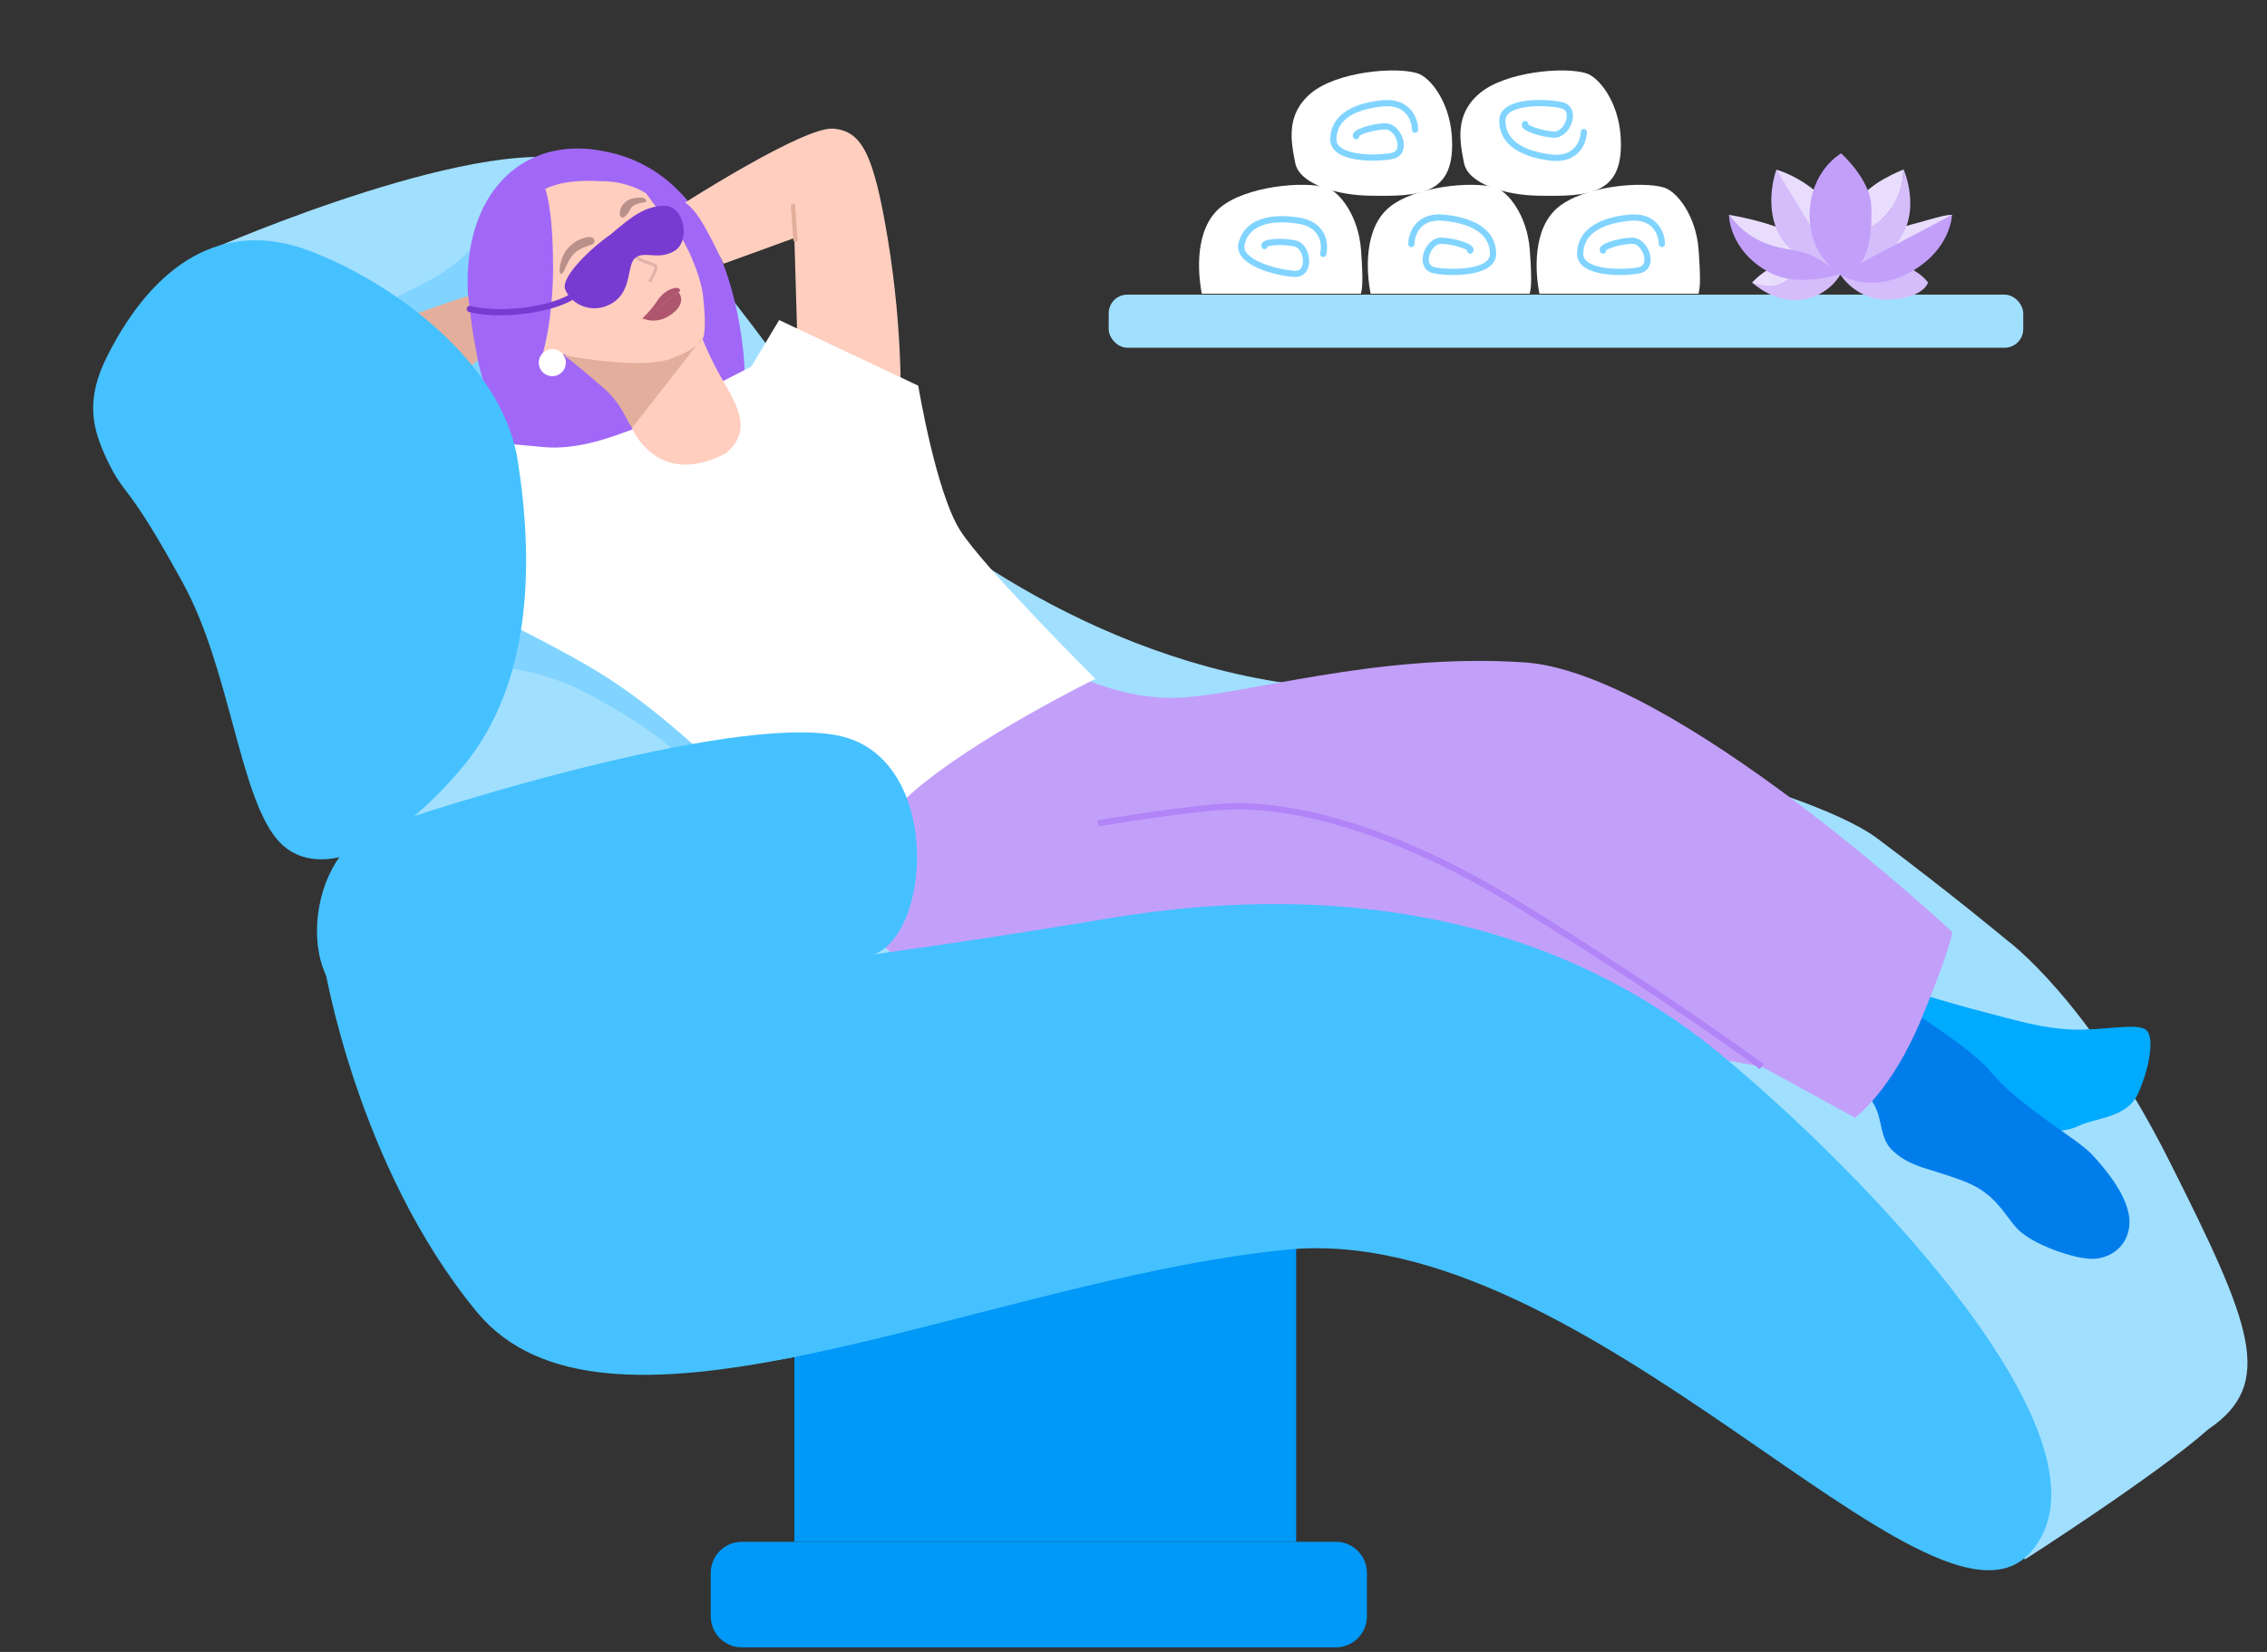 <?xml version="1.0" encoding="UTF-8"?> <svg xmlns="http://www.w3.org/2000/svg" xmlns:xlink="http://www.w3.org/1999/xlink" id="e7vIZ4MbKH11" viewBox="-15 0 365 266" shape-rendering="geometricPrecision" text-rendering="geometricPrecision"><rect x="-15" y="0" width="365" height="266" fill="#333333" stroke="none"/><style> #e7vIZ4MbKH15_to {animation: e7vIZ4MbKH15_to__to 9000ms linear infinite normal forwards}@keyframes e7vIZ4MbKH15_to__to { 0% {transform: translate(153.293px,202.702px)} 16.667% {transform: translate(153.293px,202.702px)} 17.778% {transform: translate(153.293px,203.702px)} 18.889% {transform: translate(154.293px,202.702px)} 20% {transform: translate(154.293px,202.702px)} 21.111% {transform: translate(154.293px,201.702px)} 22.222% {transform: translate(154.293px,202.702px)} 23.333% {transform: translate(155.293px,202.702px)} 24.444% {transform: translate(154.293px,203.702px)} 25.556% {transform: translate(154.293px,202.702px)} 26.667% {transform: translate(153.293px,201.702px)} 27.778% {transform: translate(153.293px,202.702px)} 44.444% {transform: translate(153.293px,202.702px)} 45.556% {transform: translate(153.293px,203.702px)} 46.667% {transform: translate(154.293px,202.702px)} 47.778% {transform: translate(154.293px,202.702px)} 48.889% {transform: translate(154.293px,201.702px)} 50% {transform: translate(154.293px,202.702px)} 51.111% {transform: translate(155.293px,202.702px)} 52.222% {transform: translate(154.293px,203.702px)} 53.333% {transform: translate(154.293px,202.702px)} 54.444% {transform: translate(153.293px,201.702px)} 55.556% {transform: translate(153.293px,202.702px)} 100% {transform: translate(153.293px,202.702px)}} #e7vIZ4MbKH15_tr {animation: e7vIZ4MbKH15_tr__tr 9000ms linear infinite normal forwards}@keyframes e7vIZ4MbKH15_tr__tr { 0% {transform: rotate(0deg)} 16.667% {transform: rotate(0deg)} 17.778% {transform: rotate(-0.342deg)} 18.889% {transform: rotate(0.483deg)} 20% {transform: rotate(0.01deg)} 21.111% {transform: rotate(0.765deg)} 22.222% {transform: rotate(-0.724deg)} 23.333% {transform: rotate(-1.063deg)} 24.444% {transform: rotate(-0.474deg)} 25.556% {transform: rotate(-0.294deg)} 26.667% {transform: rotate(-0.342deg)} 27.778% {transform: rotate(0deg)} 44.444% {transform: rotate(0deg)} 45.556% {transform: rotate(-0.342deg)} 46.667% {transform: rotate(0.483deg)} 47.778% {transform: rotate(0.01deg)} 48.889% {transform: rotate(0.765deg)} 50% {transform: rotate(-0.724deg)} 51.111% {transform: rotate(-1.063deg)} 52.222% {transform: rotate(-0.474deg)} 53.333% {transform: rotate(-0.294deg)} 54.444% {transform: rotate(-0.342deg)} 55.556% {transform: rotate(0deg)} 100% {transform: rotate(0deg)}} #e7vIZ4MbKH16_tr {animation: e7vIZ4MbKH16_tr__tr 9000ms linear infinite normal forwards}@keyframes e7vIZ4MbKH16_tr__tr { 0% {transform: translate(80.722px,202.702px) rotate(0deg)} 16.667% {transform: translate(80.722px,202.702px) rotate(-5deg)} 61.111% {transform: translate(80.722px,202.702px) rotate(-5deg)} 77.778% {transform: translate(80.722px,202.702px) rotate(0deg)} 100% {transform: translate(80.722px,202.702px) rotate(0deg)}} #e7vIZ4MbKH114_tr {animation: e7vIZ4MbKH114_tr__tr 9000ms linear infinite normal forwards}@keyframes e7vIZ4MbKH114_tr__tr { 0% {transform: translate(131.728px,129.85px) rotate(0deg)} 16.667% {transform: translate(131.728px,129.85px) rotate(-6.718deg)} 61.111% {transform: translate(131.728px,129.85px) rotate(-6.718deg)} 77.778% {transform: translate(131.728px,129.85px) rotate(0deg)} 100% {transform: translate(131.728px,129.85px) rotate(0deg)}} #e7vIZ4MbKH131_tr {animation: e7vIZ4MbKH131_tr__tr 9000ms linear infinite normal forwards}@keyframes e7vIZ4MbKH131_tr__tr { 0% {transform: translate(80.722px,202.702px) rotate(0deg)} 16.667% {transform: translate(80.722px,202.702px) rotate(-5deg)} 61.111% {transform: translate(80.722px,202.702px) rotate(-5deg)} 77.778% {transform: translate(80.722px,202.702px) rotate(0deg)} 100% {transform: translate(80.722px,202.702px) rotate(0deg)}} </style><g transform="translate(0 0)"><path d="M193.688,189.359h-80.79v58.91h80.79v-58.91Z" fill="#0099f7"></path><path d="M200.082,248.266h-95.648c-2.762,0-5,2.238-5,5v6.993c0,2.761,2.238,5,5,5h95.648c2.761,0,5-2.239,5-5v-6.993c0-2.762-2.239-5-5-5Z" fill="#0099f7"></path></g><g id="e7vIZ4MbKH15_to" transform="translate(153.293,202.702)"><g id="e7vIZ4MbKH15_tr" transform="rotate(0)"><g transform="translate(-153.293,-202.702)"><g id="e7vIZ4MbKH16_tr" transform="translate(80.722,202.702) rotate(0)"><g transform="translate(-80.722,-202.702)"><path d="M87.589,161.753c-19.238-13.935-34.342-8.813-45.33-34.139s-22.829-87.637-22.829-87.637s45.03-19.631,60.071-13.545C94.541,32.517,113.508,63.841,121.872,73.26c8.364,9.418,35.479,31.672,70.3,36.764C277.5,136.5,157.01,212.038,87.589,161.753Z" fill="#a1dfff"></path><path d="M53.341,45.575c7.457-3.729,11.048-9.495,11.911-11.911C70.085,45.403,79.338,70.641,77.681,77.684s-11.048,2.935-15.537,0L38.84,53.344c1.726-1.036,7.043-4.039,14.501-7.768Z" fill="#80d4ff"></path><path d="M78.858,111.321c-9.31-4.76-17.692-4.206-20.719-3.333-1.856-5.521-4.346-16.807.545-17.791c6.114-1.23,39.067,13.2,48.469,17.845c7.521,3.716-5.172,10.851-12.459,13.954-1.399-1.575-6.525-5.915-15.835-10.675Z" fill="#80d4ff"></path></g></g><path d="M308.236,151.48c0,0,12.968,9.448,26.11,35.61c13.141,26.162,17.09,35.685,6.214,43.049-8.286,7.364-29.519,20.958-29.519,20.958s-78.053-85.872-108.05-89.344c-54.99-19.753-59.491-51.73-10.819-51.73c34.822,5.093,83.175,16.085,95.075,24.979c11.9,8.893,20.989,16.478,20.989,16.478Z" fill="#a1dfff"></path><path d="M302.378,162.412c-6.602-1.759-17.397-5.206-21.97-6.709l-4.177,16.269c2.908.657,9.367,2.156,11.932,2.896c3.206.926,3.881,6.793,6.979,10.249c3.097,3.456,8.151-.848,13.306-2.105c5.155-1.256,8.362-.33,11.203-1.706c2.842-1.375,7.803-1.263,9.596-5.228c1.794-3.965,2.778-9.207,1.202-10.302-1.576-1.096-7.358.238-11.985,0s-7.833-1.164-16.086-3.364Z" fill="#0af"></path><path d="M279.856,155.121l-10.001,11.355c3.667,1.982,11.801,6.596,15.001,9.191c4,3.244,2,7.029,5,9.733c3.001,2.703,6.001,2.703,11.501,4.866s6.5,5.947,9.001,8.11c2.5,2.163,8.5,4.326,11.5,4.326s6-2.163,6-5.948-3.5-8.11-6-10.814c-2.5-2.703-11.5-7.569-16.501-13.517-4-4.758-18.667-13.517-25.501-17.302Z" fill="#007deb"></path><path d="M118.27,130.152l2.702,14.338c0,0,11.703,19.595,33.214,20.387c21.51.792,51.653-3.574,68.383-.926c16.73,2.649,46.074,7.798,46.074,7.798l15.006,8.218c0,0,5.845-4.102,10.755-16.011c4.911-11.91,4.911-13.896,4.911-13.896s-44.749-41.816-68.913-43.405c-24.163-1.588-45.35,5.431-56.088,5.704-10.737.273-20.128-5.704-20.128-5.704l-35.92,23.501.004-.004Z" fill="#c2a0fa"></path><g id="e7vIZ4MbKH114_tr" transform="translate(131.728,129.85) rotate(0)"><g transform="translate(-131.728,-129.85)"><path d="M71.448,82.351c0,0-9.764-16.825-11.056-34.048s8.894-26.507,21.653-23.985c22.203,3.927,22.839,35.274,22.839,35.274L71.448,82.351Z" fill="#a168f7"></path><path d="M64.491,92.33c0,0-10.715-4.657-19.948-14.996s-10.374-14.884-7.182-19.201s23.022-10.484,23.022-10.484c.518,4.143.518,5.049,1.554,10.358l-7.477,6.152l13.682,8.523-3.65,19.658v-.009Z" fill="#e3ae9c"></path><path d="M129.987,66.289c0,0,.518-12.428-2.071-27.966-2.244-13.464-4.131-17.265-8.804-17.609-4.673-.344-23.823,11.912-23.823,11.912s.953.427,2.381,2.588c1.409,2.132,3.834,7.252,3.834,7.252l11.393-4.143.518,17.607l17.608,11.911-1.036-1.552Z" fill="#ffcebf"></path><path d="M87.521,68.88c-4.143,1.563-9.578,3.619-15.049,3.109l-5.472-.51-4.96,26.588c0,0,13.21,6.193,21.035,11.247c17.077,11.029,37.941,35.64,37.941,35.64s1.027-8.693,10.943-17.385c9.916-8.693,29.412-18.255,29.412-18.255s-17.819-17.724-21.752-23.861c-3.932-6.138-6.776-23.35-6.776-23.35l-22.399-10.567-4.487,7.505L93.735,65.255c0,0-4.058,2.812-6.215,3.625Z" fill="#fff"></path><path d="M112.676,33.145l.397,5.453" fill="none" stroke="#e3ae9c" stroke-width="0.7" stroke-linecap="round" stroke-miterlimit="10"></path><path d="M74.043,42.62c-.026-9.325-1.258-12.184-1.258-12.184s2.648-1.661,8.922-1.259c4.343-.062,7.296,1.942,7.296,1.942s1.045,1.377,2.281,3.134c.888,1.261,2.394,2.227,3.392,3.918c1.707,2.884,3.211,6.839,3.506,9.389.711,6.12-.064,7.061-.064,7.061s1.123,2.904,3.179,6.494c2.385,4.167,4.969,8.287.517,11.904-10.95,5.715-15.015-3.985-15.015-3.985s-.387-3.813-5.666-7.919l-5.279-4.11c0,0-1.128.454-2.298.449s-1.312-.014-1.312-.014s1.834-5.495,1.808-14.816l-.004.001-.005-.007Z" fill="#ffcebf"></path><path d="M75.73,57.16c3.883.824,13.136,2.057,17.051.684c2.323-.815,3.682-1.641,4.421-2.287l.764-1.016c-.039.216-.257.576-.764,1.016L86.792,68.877c-.959-1.139-1.655-3.842-4.67-6.447-4.096-3.538-5.244-4.405-6.396-5.271l.004-.001Z" fill="#e3ae9c"></path><path d="M85.484,39.59c0,0,1.162,1.412,2.437,2.123c1.276.715,2.405.743,2.636,1.204.23.461-.856,2.26-.856,2.26" fill="none" stroke="#e0b2aa" stroke-width="0.5" stroke-linecap="round" stroke-miterlimit="10"></path><path d="M78.928,38.36c1.472-.53,1.895.114,1.775.663-.119.549-1.882.5-3.185,1.728-1.3,1.228-1.594,3.283-2.148,3.357-.554.073-.254-2.509.927-3.97c1.18-1.461,2.628-1.774,2.628-1.774l.003-.004Z" fill="#ba908a"></path><path d="M85.149,35.032c.429.122,1.065-.775,1.433-1.492s1.858-.932,2.254-.972.34-.866-1.06-.755c-1.397.11-2.259.628-2.697,1.458-.439.829-.358,1.644.071,1.762Z" fill="#ba908a"></path><path d="M88.351,51.334c0,0,1.42-1.327,2.173-2.472.757-1.149,1.406-1.815,2.289-2.213.879-.397,1.492-.359,1.637-.049s-.077.435-1.385,1.395c-1.308.961-3.131,2.431-3.784,2.913-.653.482-.929.426-.929.426Z" fill="#af566f"></path><path d="M94.257,47.089c0,0,1.291,1.398-.679,3.146-2.563,2.272-5.002,1.074-5.002,1.074l5.681-4.22Z" fill="#af566f"></path><path d="M74.224,60.556c1.193-.165,2.025-1.267,1.86-2.461-.166-1.194-1.267-2.028-2.459-1.862-1.193.165-2.025,1.267-1.86,2.461.166,1.194,1.266,2.028,2.459,1.863Z" fill="#fff"></path><path d="M92.057,33.145c-3.107,0-5.179,1.554-8.803,4.663-2.589,1.726-8.08,6.731-7.251,8.802c1.036,2.589,4.662,4.145,7.769,2.074s2.071-6.217,3.625-7.252c1.554-1.036,3.625.518,6.215-1.036s1.553-7.25-1.554-7.25Z" fill="#773bd1"></path><path d="M76.816,47.932c-3.853,2.144-11.742,2.984-16.173,1.816" fill="none" stroke="#773bd1" stroke-linecap="round"></path></g></g><path d="M161.801,132.57c0,0,14.696-2.46,21.196-2.72c6.5-.259,22.759,1.168,46.689,15.945s38.963,25.952,38.963,25.952" fill="none" stroke="#b184f8" stroke-miterlimit="10"></path><g id="e7vIZ4MbKH131_tr" transform="translate(80.722,202.702) rotate(0)"><g transform="translate(-80.722,-202.702)"><path d="M2.285,57.308C9.838,42.327,21,35.227,34.644,40.321c13.64,5.094,31.232,18.068,33.71,33.817c2.482,15.749,2.592,35.668-8.908,49.411s-24.013,18.837-29.991,11.424c-5.974-7.412-7.502-27.393-14.995-41.073C5.329,77.226,5.177,80.198,2.285,74.138c-2.533-5.29-3.521-9.852 0-16.836v.006Z" fill="#45c1ff"></path><path d="M84.342,158.791C115,158.791,141.5,211.249,113,218.493c-22.256,4.448-41.159,4.973-51.233-7.244-19.433-23.572-24.634-56.186-24.634-56.186l47.209,3.728Z" fill="#45c1ff"></path><path d="M46.289,162.856c14.464.534,68.969-6.336,78.778-8.945c9.81-2.608,11.629-30.529-3.781-35.13-15.41-4.6-64.967,10.737-76.218,14.882-11.251,4.146-13.239,28.664,1.221,29.198v-.005Z" fill="#45c1ff"></path></g></g><path d="M84.342,158.791c0,0,36.916-3.779,78.728-10.844s74.925,2.099,98.504,21.455c23.579,19.357,66.192,63.464,50.185,80.732-16.008,17.268-71.127-53.693-119.586-48.907-25.517,2.52-54.419,12.32-79.173,17.266-55.492,11.09-64.5-62.993-28.658-59.702Z" fill="#45c1ff"></path></g></g></g><g transform="translate(0 0)"><rect width="147.25" height="8.55" rx="3" ry="3" transform="translate(163.504 47.445)" fill="#a1dfff"></rect><path d="M208.653,33.404c-4.117,3.437-3.664,10.409-2.977,13.887h25.623c.172-.818.412-1.733,0-7.134-.411-5.401-3.457-9.325-5.574-9.96-3.593-1.078-12.954-.229-17.072,3.208Z" fill="#fff"></path><path d="M212.24,39.291c0-1.587,1.052-4.655,5.261-4.232c5.26.529,7.89,2.646,7.89,5.82s-6.838,3.174-9.468,2.645c-2.631-.529-1.052-4.761,1.052-4.761s5.26,1.058,4.734,1.587" fill="none" stroke="#80d4ff" stroke-linecap="round"></path><path d="M181.477,33.404c-4.117,3.437-3.663,10.409-2.977,13.887h25.624c.171-.818.411-1.733,0-7.134-.412-5.401-3.458-9.325-5.574-9.96-3.593-1.078-12.955-.229-17.073,3.208Z" fill="#fff"></path><path d="M198.043,40.888c.386-1.539.11-4.771-4.075-5.382-5.231-.764-8.296.651-9.067,3.73s5.863,4.739,8.542,4.865c2.68.126,2.177-4.362.136-4.873s-5.359-.251-4.978.39" fill="none" stroke="#80d4ff" stroke-linecap="round"></path><path d="M235.833,33.404c-4.118,3.437-3.664,10.409-2.978,13.887h25.624c.172-.818.412-1.733,0-7.134s-3.457-9.325-5.574-9.96c-3.593-1.078-12.955-.229-17.072,3.208Z" fill="#fff"></path><path d="M252.568,39.291c0-1.587-1.052-4.655-5.26-4.232-5.26.529-7.89,2.646-7.89,5.82s6.838,3.174,9.468,2.645s1.052-4.761-1.052-4.761-5.26,1.058-4.734,1.587" fill="none" stroke="#80d4ff" stroke-linecap="round"></path><path d="M220.707,26.2l.01.048c.686,3.478,6.94,5.177,11.837,5.26c8.251.14,14.106,0,13.361-9.764-.411-5.401-3.457-9.325-5.574-9.96-3.593-1.079-12.955-.229-17.072,3.208-4.099,3.421-3.246,7.739-2.562,11.209Z" fill="#fff"></path><path d="M240.002,21.263c-.039,1.586-1.167,4.627-5.363,4.1-5.246-.659-7.822-2.841-7.744-6.014.079-3.173,6.915-3.003,9.531-2.409c2.616.594.934,4.785-1.17,4.733-2.103-.052-5.232-1.188-4.693-1.704" fill="none" stroke="#80d4ff" stroke-linecap="round"></path><path d="M193.532,26.2l.009.048c.686,3.478,6.94,5.177,11.837,5.26c8.251.14,14.106,0,13.362-9.764-.412-5.401-3.458-9.325-5.574-9.96-3.594-1.079-12.955-.229-17.073,3.208-4.098,3.421-3.246,7.739-2.561,11.209Z" fill="#fff"></path><path d="M212.826,20.877c0-1.587-1.052-4.655-5.26-4.232-5.26.529-7.89,2.646-7.89,5.82s6.838,3.174,9.468,2.645s1.052-4.761-1.052-4.761-5.26,1.058-4.734,1.587" fill="none" stroke="#80d4ff" stroke-linecap="round"></path><path d="M274.919,45.485c0,0-2.264,1.687-4.529,1.353s-3.281-1.353-3.281-1.353s1.992-2.171,3.905-2.653c1.914-.482,3.905,2.653,3.905,2.653Z" fill="#e9ddfd"></path><path d="M281.305,44.202c0,0,2.634,4.389,8.102,4.031s6.014-2.75,6.014-2.75-1.836-2.728-6.248-3.173c-4.413-.445-7.868,1.892-7.868,1.892Z" fill="#d5bdfb"></path><path d="M280.033,42.982c0,0-4.453-3.022-6.717-7.261-2.265-4.239-2.304-8.393-2.304-8.393s3.905,1.001,7.459,4.525c3.554,3.524,3.241,9.534,3.241,9.534l-1.679,1.595Z" fill="#e9ddfd"></path><path d="M263.359,34.598c0,0,9.161,1.32,14.137,5.304l4.975,3.984c0,0-7.084-.608-11.654-3.094-5.396-2.877-7.458-6.195-7.458-6.195Z" fill="#e9ddfd"></path><path d="M267.109,45.485c0,0,3.57,1.516,5.807-.607s4.859-1.888,5.99-1.504c1.13.384,2.399.827,2.399.827s-1.699,3.359-6.151,4.055c-4.452.695-8.045-2.772-8.045-2.772v.001Z" fill="#d5bdfb"></path><path d="M284.249,31.965c0,0,1.836-1.899,3.944-3.082c2.109-1.183,3.242-1.554,3.242-1.554s.262,3.815-2.499,6.965c-2.762,3.151-6.717,5.543-6.717,5.543l2.03-7.872Z" fill="#e9ddfd"></path><path d="M291.086,36.603c0,0,2.929-.779,5.272-1.446s2.928-.556,2.928-.556-2.251,4.489-7.842,7.122-10.104,2.411-10.104,2.411l9.745-7.53.001-.001Z" fill="#e9ddfd"></path><path d="M271.011,27.328c0,0-1.991,5.242.234,10.059c2.226,4.817,10.057,6.818,10.057,6.818L271.011,27.328Z" fill="#d5bdfb"></path><path d="M281.34,44.131c0,0,.692-4.868,5.492-8.016s4.612-8.935,4.612-8.935s3.156,6.84-1.1,12.063-9.003,4.889-9.003,4.889l-.001-.001Z" fill="#d5bdfb"></path><path d="M299.284,34.598c0,0-.116,5.574-6.717,9.223-6.6,3.649-11.442.348-11.442.348l18.158-9.57.001-.001Z" fill="#c2a0fa"></path><path d="M281.303,44.203c0,0-5.13-2.891-4.938-9.865.191-6.974,5.073-9.639,5.073-9.639s4.648,4.149,4.843,8.378c.195,4.229-.391,7.654-1.68,9.187s-3.298,1.939-3.298,1.939Z" fill="#c2a0fa"></path><path d="M263.359,34.598c0,0,1.914,2.819,5.35,4.34c3.437,1.521,5.95,1.069,8.436,2.411s3.983,2.819,3.983,2.819-6.534,2.212-11.208-.282c-6.561-3.502-6.561-9.288-6.561-9.288Z" fill="#c2a0fa"></path></g></svg> 